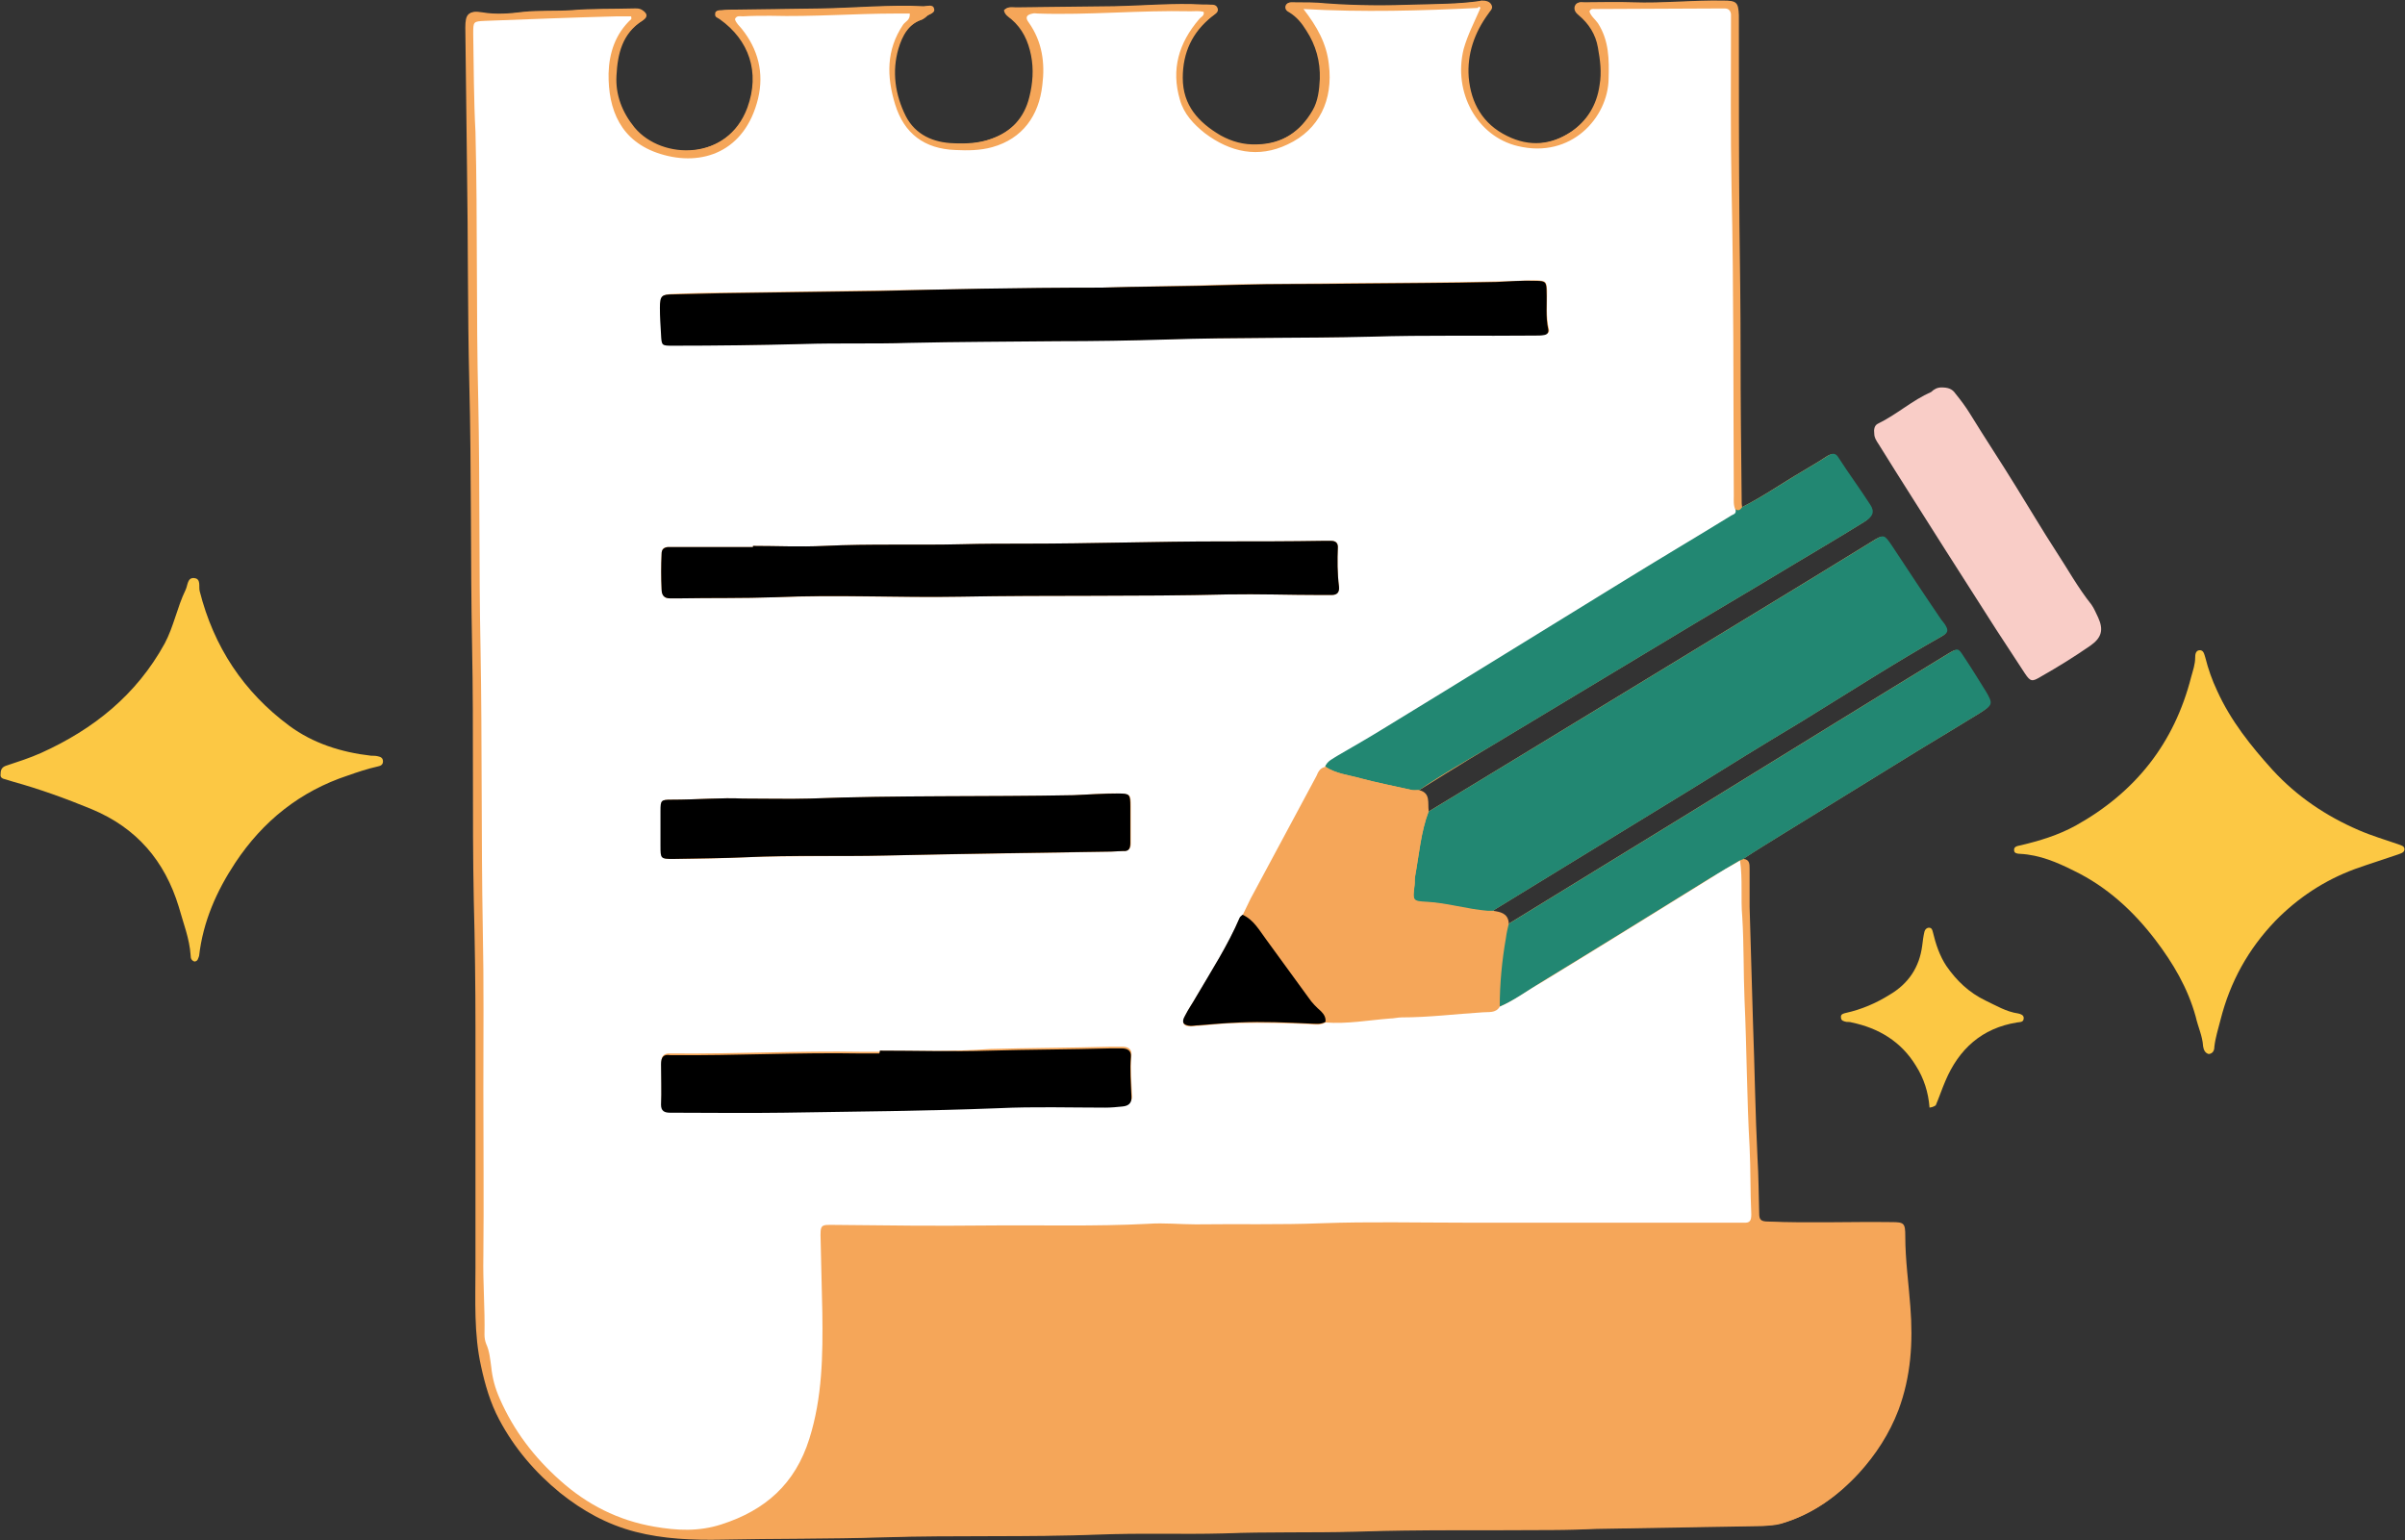 <?xml version="1.0" encoding="UTF-8"?><svg xmlns="http://www.w3.org/2000/svg" xmlns:xlink="http://www.w3.org/1999/xlink" height="273.1" preserveAspectRatio="xMidYMid meet" version="1.0" viewBox="-0.0 -0.0 426.4 273.1" width="426.4" zoomAndPan="magnify"><rect x="-0.0" y="-0.0" width="426.4" height="273.1" fill="#333333" stroke="none"/><g id="change1_3"><path d="M337.6,219.3c0-2.3-0.2-2.5-2.4-2.5c-7.3-0.1-14.6,0.2-21.9-0.1c-1.4,0-1.6-0.4-1.6-1.5 c-0.1-3.3-0.1-6.5-0.3-9.8c-0.4-8-0.5-16-0.8-24c-0.2-6.8-0.4-13.7-0.6-20.5c0-2.3,0-4.5,0-6.8c0-0.8,0-1.6-1.1-1.7 c2.4-1.6,4.9-3.1,7.3-4.6c8-4.9,16-9.9,24-14.8c3.5-2.1,7.1-4.3,10.7-6.5c2.2-1.4,2.3-1.6,1-3.8c-1.3-2.1-2.6-4.2-4-6.3 c-0.9-1.4-1-1.4-2.5-0.5c-6.4,3.9-12.9,7.9-19.4,11.9c-9.3,5.7-18.6,11.5-27.9,17.2c-10.3,6.3-20.5,12.6-30.8,18.9 c-1.5,0.9-2.5-2.5-2.5-2.5c11.7-7.2,23.4-14.3,35.1-21.5c6.4-4,12.9-8,19.4-11.9c8.3-5.1,16.5-10.4,25-15.2c0.9-0.5,0.9-1,0.5-1.7 c-0.2-0.4-0.5-0.7-0.8-1.1c-3-4.4-5.9-8.8-8.8-13.2c-1.3-1.9-1.4-2-3.3-0.8c-6.8,4.2-13.7,8.4-20.6,12.6 c-12.7,7.7-25.4,15.5-38.1,23.2c-6.7,4.1-20.1,12.2-20.1,12.2l-1.8-3.7c0,0,8.8-5.5,13.2-8.1c10.3-6.2,20.6-12.4,30.9-18.6 c7.6-4.6,15.3-9.1,22.9-13.7c4-2.4,8.1-4.8,12.1-7.3c1.5-0.9,1.8-1.8,1-3c-1.8-2.8-3.8-5.5-5.6-8.3c-0.5-0.9-1.1-0.9-1.9-0.4 c-1.5,1-2.9,1.8-4.4,2.7c-3.6,2.1-7,4.5-10.8,6.4c0,0,0,0,0,0c0-0.2-0.1-0.4-0.1-0.6c-0.1-9.1-0.2-18.1-0.2-27.1 c0-7.5-0.1-15.1-0.2-22.6c-0.1-12.1-0.1-24.1-0.1-36.2c0-0.2,0-0.5,0-0.7c-0.1-2.3-0.4-2.6-2.8-2.6c-5.4-0.1-10.7,0.5-16.1,0.3 c-2.8-0.1-5.6,0-8.4,0c-0.6,0-1.3-0.2-1.6,0.6c-0.2,0.7,0.2,1.2,0.7,1.6c1.8,1.5,3,3.4,3.4,5.7c0.4,2.2,0.7,4.4,0.3,6.7 c-0.5,3.6-2.3,6.4-5.1,8.3c-3.6,2.4-7.5,2.8-11.5,0.8c-4.3-2.1-6.4-5.8-6.8-10.4c-0.3-4.1,1-7.9,3.5-11.3c0.3-0.5,0.8-0.8,0.6-1.4 c-0.3-0.8-1.1-0.9-1.8-0.9c-0.2,0-0.3,0.1-0.5,0.1c-3.6,0.5-7.3,0.5-10.9,0.6c-5.4,0.2-10.7,0.2-16.1-0.2c-1.9-0.2-3.9-0.2-5.8-0.2 c-0.5,0-1.1-0.1-1.3,0.6c-0.1,0.6,0.3,0.9,0.7,1.1c1.3,0.8,2.2,1.9,3,3.2c1.7,2.6,2.5,5.5,2.4,8.6c-0.1,1.9-0.3,3.9-1.3,5.6 c-2.2,3.8-5.5,6-10,6.1c-2.4,0.1-4.5-0.5-6.5-1.6c-3.9-2.3-6.7-5.3-6.7-10.2c0-4.5,1.7-8.1,5.2-10.9c0.5-0.4,1.2-0.7,1-1.4 c-0.3-0.9-1.1-0.6-1.8-0.7c-0.2,0-0.5,0-0.7,0c-5.3-0.3-10.6,0.2-15.9,0.3c-5.8,0.1-11.5,0.1-17.3,0.2c-0.7,0-1.4-0.2-2,0.4 c0.1,0.8,0.8,1.2,1.3,1.6c2,1.7,3,3.9,3.5,6.4s0.3,5-0.3,7.4c-0.9,3.7-3.2,6.2-6.9,7.5c-2.2,0.8-4.5,0.9-6.7,0.8 c-3.6-0.1-6.8-1.5-8.5-4.8c-1.9-3.8-2.5-7.9-1.3-12c0.7-2.3,1.8-4.4,4.3-5.2c0.2-0.1,0.5-0.3,0.7-0.5c0.4-0.5,1.6-0.5,1.3-1.4 c-0.2-0.8-1.2-0.4-1.8-0.4c-6.1-0.3-12.3,0.3-18.4,0.4c-4.9,0.1-9.8,0.1-14.7,0.2c-0.9,0-1.9,0-2.8,0.1c-0.4,0-0.9,0-0.9,0.5 c-0.1,0.7,0.4,0.7,0.8,1c5.2,3.7,7.2,9.4,4.9,15.7c-3.5,9.5-15.3,9.5-20.2,3.6c-2.2-2.7-3.4-5.8-3.2-9.2c0.2-3.8,1-7.5,4.7-9.8 c0.9-0.6,0.8-1.2-0.1-1.8c-0.6-0.4-1.2-0.3-1.8-0.3c-3.6,0.1-7.1,0-10.7,0.3c-2.9,0.2-5.7,0-8.6,0.3c-2.4,0.3-4.8,0.5-7.2,0.1 c-2.4-0.4-2.9,0.2-2.9,2.6c0.1,8.4,0.2,16.7,0.3,25c0.2,12.6,0.1,25.2,0.4,37.8c0.4,15.6,0.2,31.3,0.5,46.9c0.3,15,0,30,0.3,45 c0.2,7.5,0.3,15.1,0.3,22.6c0,14.2,0,28.3,0,42.5c0,5.9-0.3,11.8,1,17.6c0.7,3.2,1.6,6.4,3.2,9.4c2.7,5.1,6.4,9.4,10.8,13 c4,3.2,8.3,5.6,13.3,6.9s10.2,1.5,15.4,1.4c9.5-0.2,19-0.1,28.5-0.4c12.8-0.4,25.7,0,38.5-0.5c7.3-0.3,14.6,0,21.9-0.2 c7.8-0.3,15.5-0.1,23.3-0.3c11.7-0.4,23.3-0.2,35-0.3c2.6,0,5.3-0.1,7.9-0.2c9.8-0.2,19.6-0.3,29.4-0.5c1.1-0.1,2.1-0.1,3.2-0.4 c5.5-1.6,9.9-4.8,13.7-8.9c3-3.3,5.4-7,7-11.2c2.2-5.9,2.6-12,2.1-18.3C338.2,227.7,337.6,223.5,337.6,219.3z" fill="#F5A659"/></g><g><g id="change1_1"><path d="M309.1,152.3c1.1,0.1,1.1,0.9,1.1,1.7c0,2.3,0,4.5,0,6.8c0.2,6.8,0.4,13.7,0.6,20.5c0.3,8,0.4,16,0.8,24 c0.2,3.3,0.2,6.5,0.3,9.8c0,1.1,0.2,1.5,1.6,1.5c7.3,0.3,14.6,0,21.9,0.1c2.2,0,2.4,0.2,2.4,2.5c0,4.2,0.6,8.4,0.9,12.5 c0.5,6.3,0.1,12.4-2.1,18.3c-1.6,4.2-4,7.9-7,11.2c-3.8,4.1-8.2,7.3-13.7,8.9c-1.1,0.3-2.1,0.3-3.2,0.4c-9.8,0.2-19.6,0.3-29.4,0.5 c-2.6,0.1-5.3,0.2-7.9,0.2c-11.7,0.1-23.3-0.1-35,0.3c-7.8,0.2-15.5,0-23.3,0.3c-7.3,0.2-14.6-0.1-21.9,0.2 c-12.8,0.5-25.7,0.1-38.5,0.5c-9.5,0.3-19,0.2-28.5,0.4c-5.2,0.1-10.4-0.1-15.4-1.4s-9.3-3.7-13.3-6.9c-4.4-3.6-8.1-7.9-10.8-13 c-1.6-3-2.5-6.2-3.2-9.4c-1.3-5.8-1-11.7-1-17.6c0-14.2,0-28.3,0-42.5c0-7.5-0.1-15.1-0.3-22.6c-0.3-15,0-30-0.3-45 c-0.3-15.6-0.1-31.3-0.5-46.9C83.1,55,83.2,42.4,83,29.8c-0.1-8.3-0.2-16.6-0.3-25c0-2.4,0.5-3,2.9-2.6s4.8,0.2,7.2-0.1 c2.9-0.3,5.7-0.1,8.6-0.3c3.6-0.3,7.1-0.2,10.7-0.3c0.6,0,1.2-0.1,1.8,0.3c0.9,0.6,1,1.2,0.1,1.8c-3.7,2.3-4.5,6-4.7,9.8 c-0.2,3.4,1,6.5,3.2,9.2c4.9,5.9,16.7,5.9,20.2-3.6c2.3-6.3,0.3-12-4.9-15.7c-0.4-0.3-0.9-0.3-0.8-1c0-0.5,0.5-0.5,0.9-0.5 c0.9-0.1,1.9-0.1,2.8-0.1c4.9-0.1,9.8-0.1,14.7-0.2c6.1-0.1,12.3-0.7,18.4-0.4c0.6,0,1.6-0.4,1.8,0.4c0.3,0.9-0.9,0.9-1.3,1.4 c-0.2,0.2-0.5,0.4-0.7,0.5c-2.5,0.8-3.6,2.9-4.3,5.2c-1.2,4.1-0.6,8.2,1.3,12c1.7,3.3,4.9,4.7,8.5,4.8c2.2,0.1,4.5,0,6.7-0.8 c3.7-1.3,6-3.8,6.9-7.5c0.6-2.4,0.8-4.9,0.3-7.4s-1.5-4.7-3.5-6.4c-0.5-0.4-1.2-0.8-1.3-1.6c0.6-0.6,1.3-0.4,2-0.4 c5.8-0.1,11.5-0.1,17.3-0.2c5.3-0.1,10.6-0.6,15.9-0.3c0.2,0,0.5,0,0.7,0c0.7,0.1,1.5-0.2,1.8,0.7c0.2,0.7-0.5,1-1,1.4 c-3.5,2.8-5.2,6.4-5.2,10.9c0,4.9,2.8,7.9,6.7,10.2c2,1.1,4.1,1.7,6.5,1.6c4.5-0.1,7.8-2.3,10-6.1c1-1.7,1.2-3.7,1.3-5.6 c0.1-3.1-0.7-6-2.4-8.6c-0.8-1.3-1.7-2.4-3-3.2c-0.4-0.2-0.8-0.5-0.7-1.1c0.2-0.7,0.8-0.6,1.3-0.6c1.9,0,3.9,0,5.8,0.2 c5.4,0.4,10.7,0.4,16.1,0.2c3.6-0.1,7.3-0.1,10.9-0.6c0.2,0,0.3-0.1,0.5-0.1c0.7,0,1.5,0.1,1.8,0.9c0.2,0.6-0.3,0.9-0.6,1.4 c-2.5,3.4-3.8,7.2-3.5,11.3c0.4,4.6,2.5,8.3,6.8,10.4c4,2,7.9,1.6,11.5-0.8c2.8-1.9,4.6-4.7,5.1-8.3c0.4-2.3,0.1-4.5-0.3-6.7 c-0.4-2.3-1.6-4.2-3.4-5.7c-0.5-0.4-0.9-0.9-0.7-1.6c0.3-0.8,1-0.6,1.6-0.6c2.8,0,5.6-0.1,8.4,0c5.4,0.2,10.7-0.4,16.1-0.3 c2.4,0,2.7,0.3,2.8,2.6c0,0.2,0,0.5,0,0.7c0,12.1,0,24.1,0.1,36.2c0.1,7.5,0.2,15.1,0.2,22.6c0,9,0.1,18,0.2,27.1 c0,0.3,0.1,0.6,0.1,0.9c-0.3,0.4-0.6,0.8-1.2,0.4c-0.4-0.8-0.3-1.7-0.3-2.5c-0.1-18.2,0-36.4-0.4-54.6c-0.2-9.8-0.1-19.6-0.1-29.4 c0-0.5,0-0.9,0-1.4c0-0.6-0.4-1-1.1-1c-0.5,0-0.9,0-1.4,0c-7.2,0-14.5,0.1-21.7,0.1c-0.3,0-0.6-0.1-0.9,0.4c0.1,0.8,1,1.4,1.5,2.1 c2,3.1,1.9,6.5,1.9,9.9c-0.2,6.6-6.7,14-16.2,11.7c-7.2-1.7-11.6-9.5-9.6-17.2c0.6-2.5,1.9-4.7,2.9-7.1c0.1-0.1,0.3-0.2,0.3-0.3 c-0.2-0.2-0.3-0.1-0.5,0c-10.3,0.5-20.6,0.8-31.1,0.2c2.4,3.1,4,6.1,4.5,9.8c0.8,6.4-1.7,11.7-7.3,14.2c-5.2,2.4-10.2,1.4-14.7-2 c-2-1.5-3.7-3.4-4.4-5.9c-1.6-5.4-0.2-10.1,3.4-14.3c0.3-0.4,1-0.6,0.8-1.3c-0.8-0.3-1.5-0.1-2.3-0.1c-9-0.2-18,0.7-27.1,0.4 c-0.3,0-0.6,0-0.9,0c-1.1,0.2-1.4,0.6-0.7,1.6c2.4,3.4,2.9,7.2,2.4,11.1c-0.6,5.4-3.5,9.5-8.9,11c-2.2,0.6-4.3,0.6-6.5,0.5 c-5.4-0.2-9.1-3-10.7-8.1c-1.5-4.8-1.6-9.6,1.4-14.1c0.4-0.6,1.3-0.9,1.2-2c-0.8,0-1.5,0-2.3,0c-7.5-0.1-14.9,0.5-22.4,0.4 c-1.6,0-3.3,0-4.9,0.1c-0.5,0-1.1-0.1-1.4,0.5c0.2,0.7,0.8,1.1,1.2,1.7c2.9,3.7,4,7.8,2.9,12.4c-2.2,9.4-9.9,12.1-17.3,9.8 c-7.1-2.2-9.3-8-9.2-14.3c0.1-3.7,1.2-7,4-9.6c0.1-0.1,0-0.3,0-0.5c-0.9,0-1.7,0-2.6,0C101.5,3.2,93.7,3.5,86,3.7 c-2.1,0.1-2.2,0-2.1,2.3c0.1,5.9,0.1,11.8,0.2,17.7c0.4,15.9,0.1,31.9,0.5,47.8c0.3,14.6,0.2,29.2,0.4,43.9 c0.3,16.6,0.1,33.1,0.4,49.7c0.2,9.5,0.1,19,0.1,28.5c0,9.8,0.1,19.6,0,29.4c-0.1,4.7,0.2,9.3,0.2,14c0,0.5,0,1.1,0.3,1.6 c0.7,1.3,0.8,2.7,0.9,4.1c0.2,1.9,0.7,3.8,1.5,5.6c2.4,5.7,6.1,10.4,10.7,14.5c4.8,4.3,10.3,7.1,16.7,8.2c4,0.7,8,0.9,11.9-0.4 c7.7-2.5,13-7.2,15.6-15.2c2.3-7.4,2.4-14.8,2.3-22.3c-0.1-4.3-0.2-8.5-0.3-12.8c0-3.1,0-2.8,2.8-2.8c8.9,0,17.7,0.2,26.6,0.1 c9.6-0.2,19.1,0.2,28.7-0.3c2.8-0.1,5.6,0.2,8.4,0.1c7.5,0,14.9,0.1,22.4-0.2c8.3-0.3,16.6-0.1,25-0.1c16.3-0.1,32.7,0,49,0 c0.2,0,0.5,0,0.7,0c1.2,0.1,1.4-0.4,1.4-1.5c-0.1-4-0.1-7.9-0.3-11.9c-0.4-8.7-0.5-17.4-0.9-26.1c-0.2-4.9,0-9.8-0.4-14.7 c-0.2-3.3,0.2-6.7-0.4-10C308.6,152.5,308.8,152.4,309.1,152.3z" fill="#F5A659"/></g><g id="change2_1"><path d="M253.3,143.9c6.7-4.1,13.4-8.1,20.1-12.2c12.7-7.7,25.4-15.5,38.1-23.2c6.9-4.2,13.8-8.4,20.6-12.6 c1.9-1.2,2-1.1,3.3,0.8c2.9,4.4,5.8,8.8,8.8,13.2c0.3,0.4,0.6,0.7,0.8,1.1c0.4,0.7,0.4,1.2-0.5,1.7c-8.5,4.8-16.7,10.1-25,15.2 c-6.5,3.9-13,7.9-19.4,11.9c-11.7,7.2-23.4,14.3-35.1,21.5c-0.1,0.1-0.2,0.2-0.3,0.3c-0.3,0-0.6,0-0.9,0c-3.6-0.2-7.1-1.4-10.8-1.6 c-2.6-0.1-2.5-0.3-2.2-3c0.1-0.5,0-1.1,0.1-1.6C251.6,151.6,251.9,147.6,253.3,143.9z" fill="#228772"/></g><g id="change3_1"><path d="M391.6,186.9c-0.7-0.2-0.9-0.8-1-1.4c-0.1-1.8-0.9-3.4-1.3-5.2c-1.4-5.1-4-9.5-7.2-13.7 c-3.9-5.1-8.6-9.4-14.4-12.2c-3-1.5-6-2.8-9.5-3c-0.5,0-1.1-0.1-1.1-0.6c-0.1-0.7,0.6-0.8,1.1-0.9c3.4-0.8,6.7-1.8,9.8-3.5 c10.6-5.9,17.5-14.6,20.5-26.4c0.3-1.1,0.7-2.2,0.7-3.4c0-0.6,0.1-1.2,0.7-1.3c0.8-0.1,0.9,0.7,1.1,1.3c0.5,2,1.2,4,2.1,5.9 c2.4,5.3,6,9.8,9.8,14c4.3,4.7,9.5,8.2,15.3,10.7c2.3,1,4.7,1.7,7,2.5c0.5,0.2,1.2,0.3,1.1,1c-0.1,0.5-0.6,0.6-1.1,0.8 c-2.6,0.9-5.2,1.7-7.7,2.6c-5.4,2-10.1,5.1-14.1,9.2c-4.8,5-8,10.8-9.7,17.5c-0.4,1.6-0.9,3.1-1.1,4.8 C392.6,186.2,392.4,186.8,391.6,186.9z" fill="#FCC844"/></g><g id="change3_2"><path d="M34.5,170.5c-0.6-0.2-0.7-0.6-0.7-1.1c-0.2-3-1.3-5.7-2.1-8.6c-2.5-8.2-7.5-14-15.4-17.3 c-4.6-1.9-9.3-3.6-14-4.9c-0.4-0.1-0.9-0.3-1.3-0.4c-0.5-0.1-1-0.3-0.9-0.9c0-0.6,0.1-1.2,0.9-1.5c2.1-0.7,4.3-1.4,6.3-2.3 c9.3-4.2,16.9-10.3,21.9-19.4c1.6-3,2.2-6.4,3.7-9.5c0.4-0.8,0.3-2.2,1.5-2.1c1.3,0.1,0.8,1.5,1,2.3c2.5,9.9,7.8,17.9,15.9,23.9 c4.2,3.1,9.2,4.7,14.5,5.3c0.4,0,0.8,0,1.2,0.1c0.5,0.1,0.9,0.3,0.9,0.9c0,0.6-0.4,0.8-0.9,0.9c-1.8,0.4-3.6,1-5.3,1.6 c-8.5,2.8-15.1,8.1-20,15.5c-3.3,5-5.7,10.4-6.4,16.5C35.1,170,35.1,170.4,34.5,170.5z" fill="#FCC844"/></g><g id="change2_2"><path d="M307.7,90.3c0.6,0.4,0.9,0,1.2-0.4c3.8-1.9,7.2-4.3,10.8-6.4c1.5-0.9,2.9-1.7,4.4-2.7 c0.8-0.5,1.4-0.5,1.9,0.4c1.8,2.8,3.8,5.5,5.6,8.3c0.8,1.2,0.5,2.1-1,3c-4,2.5-8.1,4.9-12.1,7.3c-7.6,4.6-15.3,9.1-22.9,13.7 c-10.3,6.2-20.6,12.4-30.9,18.6c-4.4,2.6-8.9,5.1-13.1,8c-0.4,0-0.8,0-1.2,0c-3.1-0.7-6.2-1.3-9.2-2.1c-2.1-0.6-4.4-0.8-6.3-2.1 c0.4-1.1,1.5-1.6,2.4-2.1c2.6-1.6,5.2-3.1,7.8-4.6c14.5-8.9,29-17.9,43.6-26.8c6-3.7,12-7.3,18.1-11 C307.1,91.1,307.9,91.1,307.7,90.3z" fill="#228772"/></g><g id="change1_2"><path d="M234.9,135.9c1.9,1.3,4.2,1.5,6.3,2.1c3,0.8,6.1,1.4,9.2,2.1c0.4,0.1,0.8,0,1.2,0c2.1,0.5,1.5,2.3,1.7,3.7 c-1.4,3.7-1.7,7.7-2.4,11.5c-0.1,0.5-0.1,1.1-0.1,1.6c-0.4,2.7-0.4,2.9,2.2,3c3.6,0.2,7.1,1.3,10.8,1.6c0.3,0,0.6,0,0.9,0 c1.3,0.2,2.6,0.4,2.8,2.1c-0.2,0.8-0.3,1.7-0.5,2.5c-0.7,4.1-1.1,8.1-1.1,12.2c-0.7,1.2-1.9,0.9-3,0.9c-4.8,0.3-9.6,1-14.4,0.9 c-0.7,0-1.4,0.1-2.1,0.2c-3.8,0.2-7.5,1-11.4,0.7c0-0.7-0.2-1.3-0.8-1.8c-0.8-0.7-1.5-1.6-2.2-2.4c-2.5-3.4-5-6.9-7.5-10.3 c-1.2-1.6-2.2-3.5-4.2-4.4c0.5-1,0.9-2,1.4-2.9c3.9-7.3,7.8-14.5,11.7-21.8C233.7,136.8,234.1,136.1,234.9,135.9z" fill="#F5A659"/></g><g id="change2_3"><path d="M265.9,178.5c0-4.1,0.4-8.2,1.1-12.2c0.1-0.8,0.3-1.7,0.5-2.5c10.3-6.3,20.5-12.6,30.8-18.9 c9.3-5.7,18.6-11.5,27.9-17.2c6.5-4,13-8,19.4-11.9c1.5-0.9,1.6-0.9,2.5,0.5c1.4,2.1,2.7,4.2,4,6.3c1.3,2.2,1.2,2.4-1,3.8 c-3.6,2.2-7.2,4.4-10.7,6.5c-8,4.9-16,9.9-24,14.8c-2.4,1.5-4.9,3-7.3,4.6c-0.2,0.1-0.4,0.2-0.7,0.3c-1.7,1-3.4,2.1-5.2,3.1 c-10,6.2-20,12.4-30,18.5C270.8,175.7,268.5,177.4,265.9,178.5z" fill="#228772"/></g><g id="change4_1"><path d="M344.2,68.7c1.1,0,1.9,0.2,2.5,1.1c0.9,1.1,1.8,2.3,2.6,3.6c2.7,4.4,5.5,8.6,8.2,13c2.3,3.7,4.6,7.6,7,11.3 c2.1,3.2,3.9,6.5,6.3,9.5c0.5,0.7,0.8,1.5,1.2,2.3c1,2.2,0.6,3.6-1.4,5c-2.9,2-5.8,3.8-8.8,5.5c-1.5,0.9-1.8,0.9-2.8-0.6 c-1.7-2.6-3.4-5.2-5.1-7.8c-3-4.7-6-9.4-9-14.1c-3.9-6.2-7.9-12.4-11.8-18.7c-0.4-0.6-0.8-1.2-0.8-1.9c-0.1-0.7,0-1.5,0.7-1.8 c3.3-1.6,6-4.1,9.4-5.6C342.9,69,343.5,68.7,344.2,68.7z" fill="#F9CDC7"/></g><g id="change3_3"><path d="M342.1,196.4c-0.2-2.7-1-5.2-2.4-7.4c-2.6-4.3-6.6-6.7-11.4-7.7c-0.3-0.1-0.6-0.1-0.9-0.1 c-0.5-0.1-1-0.2-1-0.8c-0.1-0.6,0.5-0.7,0.9-0.8c2.7-0.6,5.3-1.7,7.7-3.2c3.4-2,5.3-4.9,5.8-8.7c0.1-0.8,0.2-1.7,0.4-2.5 c0.1-0.4,0.4-0.7,0.8-0.7c0.5,0,0.6,0.4,0.7,0.8c0.5,2.1,1.2,4.2,2.4,6c1.8,2.6,4,4.7,6.9,6.1c1.9,0.9,3.7,2,5.8,2.3 c0.5,0.1,1,0.3,1,0.8c0,0.8-0.6,0.7-1.2,0.8c-6.2,1-10.3,4.7-12.7,10.4c-0.6,1.4-1.1,2.9-1.7,4.3 C343,196.1,342.8,196.3,342.1,196.4z" fill="#FCC844"/></g><g id="change5_1"><path d="M265.9,178.5c2.6-1.1,4.9-2.9,7.4-4.3c10-6.1,20-12.3,30-18.5c1.7-1.1,3.4-2.1,5.2-3.1 c0.5,3.3,0.1,6.7,0.4,10c0.3,4.9,0.2,9.8,0.4,14.7c0.4,8.7,0.4,17.4,0.9,26.1c0.2,4,0.1,7.9,0.3,11.9c0,1.1-0.2,1.6-1.4,1.5 c-0.2,0-0.5,0-0.7,0c-16.3,0-32.7,0-49,0c-8.3,0-16.7-0.2-25,0.1c-7.5,0.3-14.9,0.1-22.4,0.2c-2.8,0-5.6-0.3-8.4-0.1 c-9.6,0.5-19.1,0.2-28.7,0.3c-8.9,0.1-17.7,0-26.6-0.1c-2.8,0-2.9-0.3-2.8,2.8c0.1,4.3,0.2,8.6,0.3,12.8c0.1,7.5,0,15-2.3,22.3 c-2.5,8-7.8,12.7-15.6,15.2c-4,1.3-7.9,1.1-11.9,0.4c-6.4-1.1-11.9-3.9-16.7-8.2c-4.6-4.1-8.2-8.8-10.7-14.5 c-0.8-1.8-1.3-3.6-1.5-5.6c-0.2-1.4-0.3-2.8-0.9-4.1c-0.2-0.5-0.3-1.1-0.3-1.6c0.1-4.7-0.3-9.3-0.2-14c0.1-9.8,0-19.6,0-29.4 c0-9.5,0.1-19-0.1-28.5c-0.3-16.6-0.1-33.1-0.4-49.7c-0.3-14.6-0.1-29.2-0.4-43.9c-0.4-15.9-0.1-31.9-0.5-47.8 C84,17.8,84,11.9,83.9,6c0-2.2,0-2.2,2.1-2.3c7.8-0.3,15.5-0.6,23.3-0.8c0.9,0,1.7,0,2.6,0c0,0.2,0.1,0.4,0,0.5 c-2.8,2.6-3.9,6-4,9.6c-0.1,6.4,2.1,12.1,9.2,14.3c7.4,2.3,15-0.4,17.3-9.8c1.1-4.6,0-8.8-2.9-12.4c-0.4-0.5-1-1-1.2-1.7 c0.3-0.7,0.9-0.5,1.4-0.5c1.6-0.1,3.3-0.1,4.9-0.1c7.5,0.2,14.9-0.4,22.4-0.4c0.8,0,1.5,0,2.3,0c0.1,1.2-0.8,1.4-1.2,2 c-3,4.5-2.9,9.2-1.4,14.1c1.6,5.2,5.2,7.9,10.7,8.1c2.2,0.1,4.3,0.1,6.5-0.5c5.4-1.5,8.3-5.6,8.9-11c0.5-3.9,0-7.7-2.4-11.1 c-0.7-0.9-0.4-1.4,0.7-1.6c0.3-0.1,0.6,0,0.9,0c9,0.3,18-0.6,27.1-0.4c0.8,0,1.5-0.1,2.3,0.1c0.2,0.7-0.5,0.9-0.8,1.3 c-3.6,4.2-5,8.9-3.4,14.3c0.7,2.5,2.4,4.3,4.4,5.9c4.5,3.4,9.5,4.5,14.7,2c5.6-2.6,8.1-7.9,7.3-14.2c-0.4-3.7-2.1-6.7-4.5-9.8 c10.6,0.6,20.9,0.3,31.1-0.2c0.1,0.1,0.1,0.1,0.2,0.2c-1,2.3-2.2,4.6-2.9,7.1c-1.9,7.7,2.4,15.5,9.6,17.2c9.5,2.3,16-5.1,16.1-11.9 c0.1-3.4,0.1-6.8-1.9-9.9c-0.5-0.7-1.3-1.3-1.5-2.1c0.3-0.5,0.6-0.4,0.9-0.4c7.2,0,14.5-0.1,21.7-0.1c0.5,0,0.9,0,1.4,0 c0.6,0,1,0.3,1.1,1c0,0.5,0,0.9,0,1.4c0,9.8-0.1,19.6,0.1,29.4c0.4,18.2,0.3,36.4,0.4,54.6c0,0.8-0.1,1.7,0.3,2.5 c0.2,0.8-0.5,0.8-0.9,1.1c-6,3.7-12.1,7.3-18.1,11c-14.5,8.9-29,17.9-43.6,26.8c-2.6,1.6-5.2,3.1-7.8,4.6c-0.9,0.6-2,1-2.4,2.1 c-0.9,0.2-1.2,0.9-1.5,1.6c-3.9,7.3-7.8,14.5-11.7,21.8c-0.5,1-0.9,1.9-1.4,2.9c-0.2,0.2-0.4,0.3-0.5,0.5c-2.1,4.9-5,9.4-7.7,14 c-0.7,1.1-1.4,2.2-2,3.4s-0.3,1.8,1,1.8c0.5,0,0.9-0.1,1.4-0.1c2.4-0.2,4.8-0.5,7.2-0.5c4.2-0.1,8.4,0,12.6,0.2 c0.9,0.1,1.9,0.2,2.7-0.3c3.8,0.3,7.6-0.4,11.4-0.7c0.7,0,1.4-0.2,2.1-0.2c4.8,0,9.6-0.6,14.4-0.9 C263.9,179.4,265.2,179.7,265.9,178.5z M195.3,51c-15.3,0.1-27.4,0.3-39.6,0.5c-9.3,0.1-18.7,0.3-28,0.4c-2.7,0-5.4,0.1-8.2,0.2 c-2.2,0.1-2.4,0.3-2.4,2.4c0,1.6,0.2,3.1,0.2,4.7c0.1,2,0.1,2,2.1,2c7.7,0,15.4,0,23.1-0.3c6.2-0.2,12.4,0,18.7-0.2 c8.8-0.2,17.6-0.2,26.4-0.3c6.5,0,12.9-0.1,19.4-0.3c12-0.3,24.1-0.1,36.1-0.5c9.7-0.3,19.4-0.1,29.2-0.2c0.5,0,1.1,0,1.6-0.1 s0.9-0.4,0.7-1c-0.5-2.2-0.3-4.5-0.3-6.7c-0.1-1.7-0.2-1.8-1.9-1.9c-2.3,0-4.7,0.2-7,0.2c-8.7,0.2-17.4,0.2-26.1,0.3 c-6.5,0.1-13.1,0.1-19.6,0.2C210.4,50.7,201.3,50.8,195.3,51z M133.5,96.8c0,0.1,0,0.1,0,0.2c-4.7,0-9.5,0-14.2,0 c-0.3,0-0.6,0-0.9,0c-0.7,0-1.1,0.4-1.1,1.2c-0.1,2.1-0.1,4.2,0,6.3c0.1,1.1,0.5,1.6,1.5,1.6c0.5,0,1.1,0,1.6,0 c5.7-0.1,11.3,0,17-0.2c11-0.4,21.9,0.1,32.9-0.1c15.8-0.3,31.6,0,47.3-0.4c5.5-0.1,11,0.1,16.6,0.1c0.6,0,1.2,0,1.9,0 c1,0,1.4-0.5,1.3-1.5c-0.3-2.3-0.3-4.6-0.2-7c0-0.8-0.4-1.1-1.2-1.1c-0.5,0-0.9,0-1.4,0c-6,0.1-12,0.1-18,0.1 c-11.6,0-23.2,0.4-34.8,0.4c-3.7,0-7.5,0-11.2,0.1c-8.2,0.2-16.3-0.1-24.5,0.3C141.9,97,137.7,96.8,133.5,96.8z M131.7,141.6 c-3.6-0.2-8.1,0.2-12.6,0.2c-1.9,0-1.9,0.1-1.9,2c0,2,0,4,0,6.1c0,2.3,0,2.4,2.3,2.4c4.3,0,8.7-0.1,13-0.3 c8.1-0.3,16.3-0.1,24.5-0.3c13.4-0.3,26.7-0.4,40.1-0.7c0.7,0,1.4-0.1,2.1-0.1c1,0,1.3-0.5,1.3-1.4c0-2.2,0-4.4,0-6.5 c0-2.2-0.1-2.2-2.2-2.3c-2.6-0.1-5.3,0.2-7.9,0.3c-15.6,0.3-31.2,0-46.8,0.6C139.9,141.7,136.3,141.6,131.7,141.6z M156,186.3 c0,0.1,0,0.2,0,0.2c-1.1,0-2.2,0-3.3,0c-11.1-0.2-22.2,0.4-33.3,0.3c-0.2,0-0.3,0-0.5,0c-1.2-0.1-1.7,0.5-1.6,1.6 c0,2.4,0,4.8,0,7.2c0,1.2,0.5,1.4,1.6,1.4c6.7,0,13.4,0.1,20.1,0c12.7-0.2,25.5-0.2,38.2-0.8c6.3-0.3,12.6-0.1,18.9-0.1 c1,0,2-0.1,3-0.2c1.1-0.1,1.7-0.5,1.6-1.8c-0.1-2.3-0.3-4.6-0.1-7c0.1-1.1-0.6-1.5-1.6-1.5c-0.7,0-1.4,0-2.1,0 c-7.1,0.2-14.3,0.2-21.4,0.4C168.9,186.5,162.5,186.3,156,186.3z" fill="#FFF"/></g><g id="change5_2"><path d="M262,1.4c0.1-0.2,0.3-0.3,0.5,0c0,0-0.2,0.2-0.3,0.3C262.1,1.5,262.1,1.4,262,1.4z" fill="#FFF"/></g><g id="change6_1"><path d="M235,181.2c-0.9,0.5-1.8,0.3-2.7,0.3c-4.2-0.2-8.4-0.4-12.6-0.2c-2.4,0.1-4.8,0.3-7.2,0.5c-0.5,0-0.9,0.1-1.4,0.1 c-1.3-0.1-1.7-0.6-1-1.8c0.6-1.2,1.4-2.3,2-3.4c2.7-4.6,5.6-9.1,7.7-14c0.1-0.2,0.3-0.3,0.5-0.5c2,0.9,3,2.8,4.2,4.4 c2.5,3.4,5,6.9,7.5,10.3c0.6,0.9,1.4,1.7,2.2,2.4C234.8,179.9,235.1,180.5,235,181.2z"/></g><g id="change6_2"><path d="M195.3,51c6-0.2,15.2-0.2,24.3-0.5c6.5-0.2,13.1-0.1,19.6-0.2c8.7-0.1,17.4-0.1,26.1-0.3c2.3-0.1,4.6-0.3,7-0.2 c1.7,0,1.9,0.2,1.9,1.9c0.1,2.2-0.2,4.5,0.3,6.7c0.1,0.6-0.2,0.9-0.7,1s-1.1,0.1-1.6,0.1c-9.7,0.1-19.5-0.1-29.2,0.2 c-12,0.3-24.1,0.1-36.1,0.5c-6.5,0.2-12.9,0.3-19.4,0.3c-8.8,0.1-17.6,0.1-26.4,0.3c-6.2,0.2-12.4,0-18.7,0.2 c-7.7,0.2-15.4,0.3-23.1,0.3c-2,0-2,0-2.1-2c-0.1-1.6-0.2-3.1-0.2-4.7c0-2.2,0.3-2.4,2.4-2.4c2.7-0.1,5.4-0.1,8.2-0.2 c9.3-0.1,18.7-0.3,28-0.4C167.8,51.3,180,51,195.3,51z"/></g><g id="change6_3"><path d="M133.5,96.8c4.2,0,8.4,0.2,12.6,0c8.2-0.4,16.3-0.1,24.5-0.3c3.7-0.1,7.5-0.1,11.2-0.1c11.6,0,23.2-0.4,34.8-0.4 c6,0,12,0,18-0.1c0.5,0,0.9,0,1.4,0c0.7,0,1.2,0.3,1.2,1.1c-0.1,2.3-0.1,4.6,0.2,7c0.1,1-0.3,1.5-1.3,1.5c-0.6,0-1.2,0-1.9,0 c-5.5,0-11.1-0.2-16.6-0.1c-15.8,0.4-31.6,0.1-47.3,0.4c-11,0.2-21.9-0.4-32.9,0.1c-5.7,0.2-11.3,0.1-17,0.2c-0.5,0-1.1,0-1.6,0 c-1,0-1.5-0.5-1.5-1.6c-0.1-2.1-0.1-4.2,0-6.3c0-0.8,0.4-1.1,1.1-1.2c0.3,0,0.6,0,0.9,0c4.7,0,9.5,0,14.2,0 C133.5,96.9,133.5,96.8,133.5,96.8z"/></g><g id="change6_4"><path d="M131.7,141.6c4.5,0,8.2,0.1,11.8,0c15.6-0.6,31.2-0.3,46.8-0.6c2.6-0.1,5.3-0.3,7.9-0.3c2.1,0,2.2,0.1,2.2,2.3s0,4.4,0,6.5 c0,1-0.3,1.5-1.3,1.4c-0.7,0-1.4,0.1-2.1,0.1c-13.4,0.2-26.7,0.4-40.1,0.7c-8.2,0.2-16.3-0.1-24.5,0.3c-4.3,0.2-8.7,0.2-13,0.3 c-2.3,0-2.3,0-2.3-2.4c0-2,0-4,0-6.1c0-1.9,0.1-2,1.9-2C123.6,141.8,128.1,141.4,131.7,141.6z"/></g><g id="change6_5"><path d="M156,186.3c6.5,0,12.9,0.2,19.4,0c7.1-0.2,14.3-0.2,21.4-0.4c0.7,0,1.4,0,2.1,0c1,0,1.7,0.4,1.6,1.5c-0.2,2.3,0,4.7,0.1,7 c0.1,1.2-0.5,1.7-1.6,1.8c-1,0.1-2,0.2-3,0.2c-6.3,0-12.6-0.2-18.9,0.1c-12.7,0.5-25.5,0.6-38.2,0.8c-6.7,0.1-13.4,0-20.1,0 c-1,0-1.6-0.3-1.6-1.4c0.1-2.4,0-4.8,0-7.2c0-1.2,0.4-1.8,1.6-1.6c0.2,0,0.3,0,0.5,0c11.1,0.1,22.2-0.5,33.3-0.3c1.1,0,2.2,0,3.3,0 C156,186.5,156,186.4,156,186.3z"/></g></g></svg>